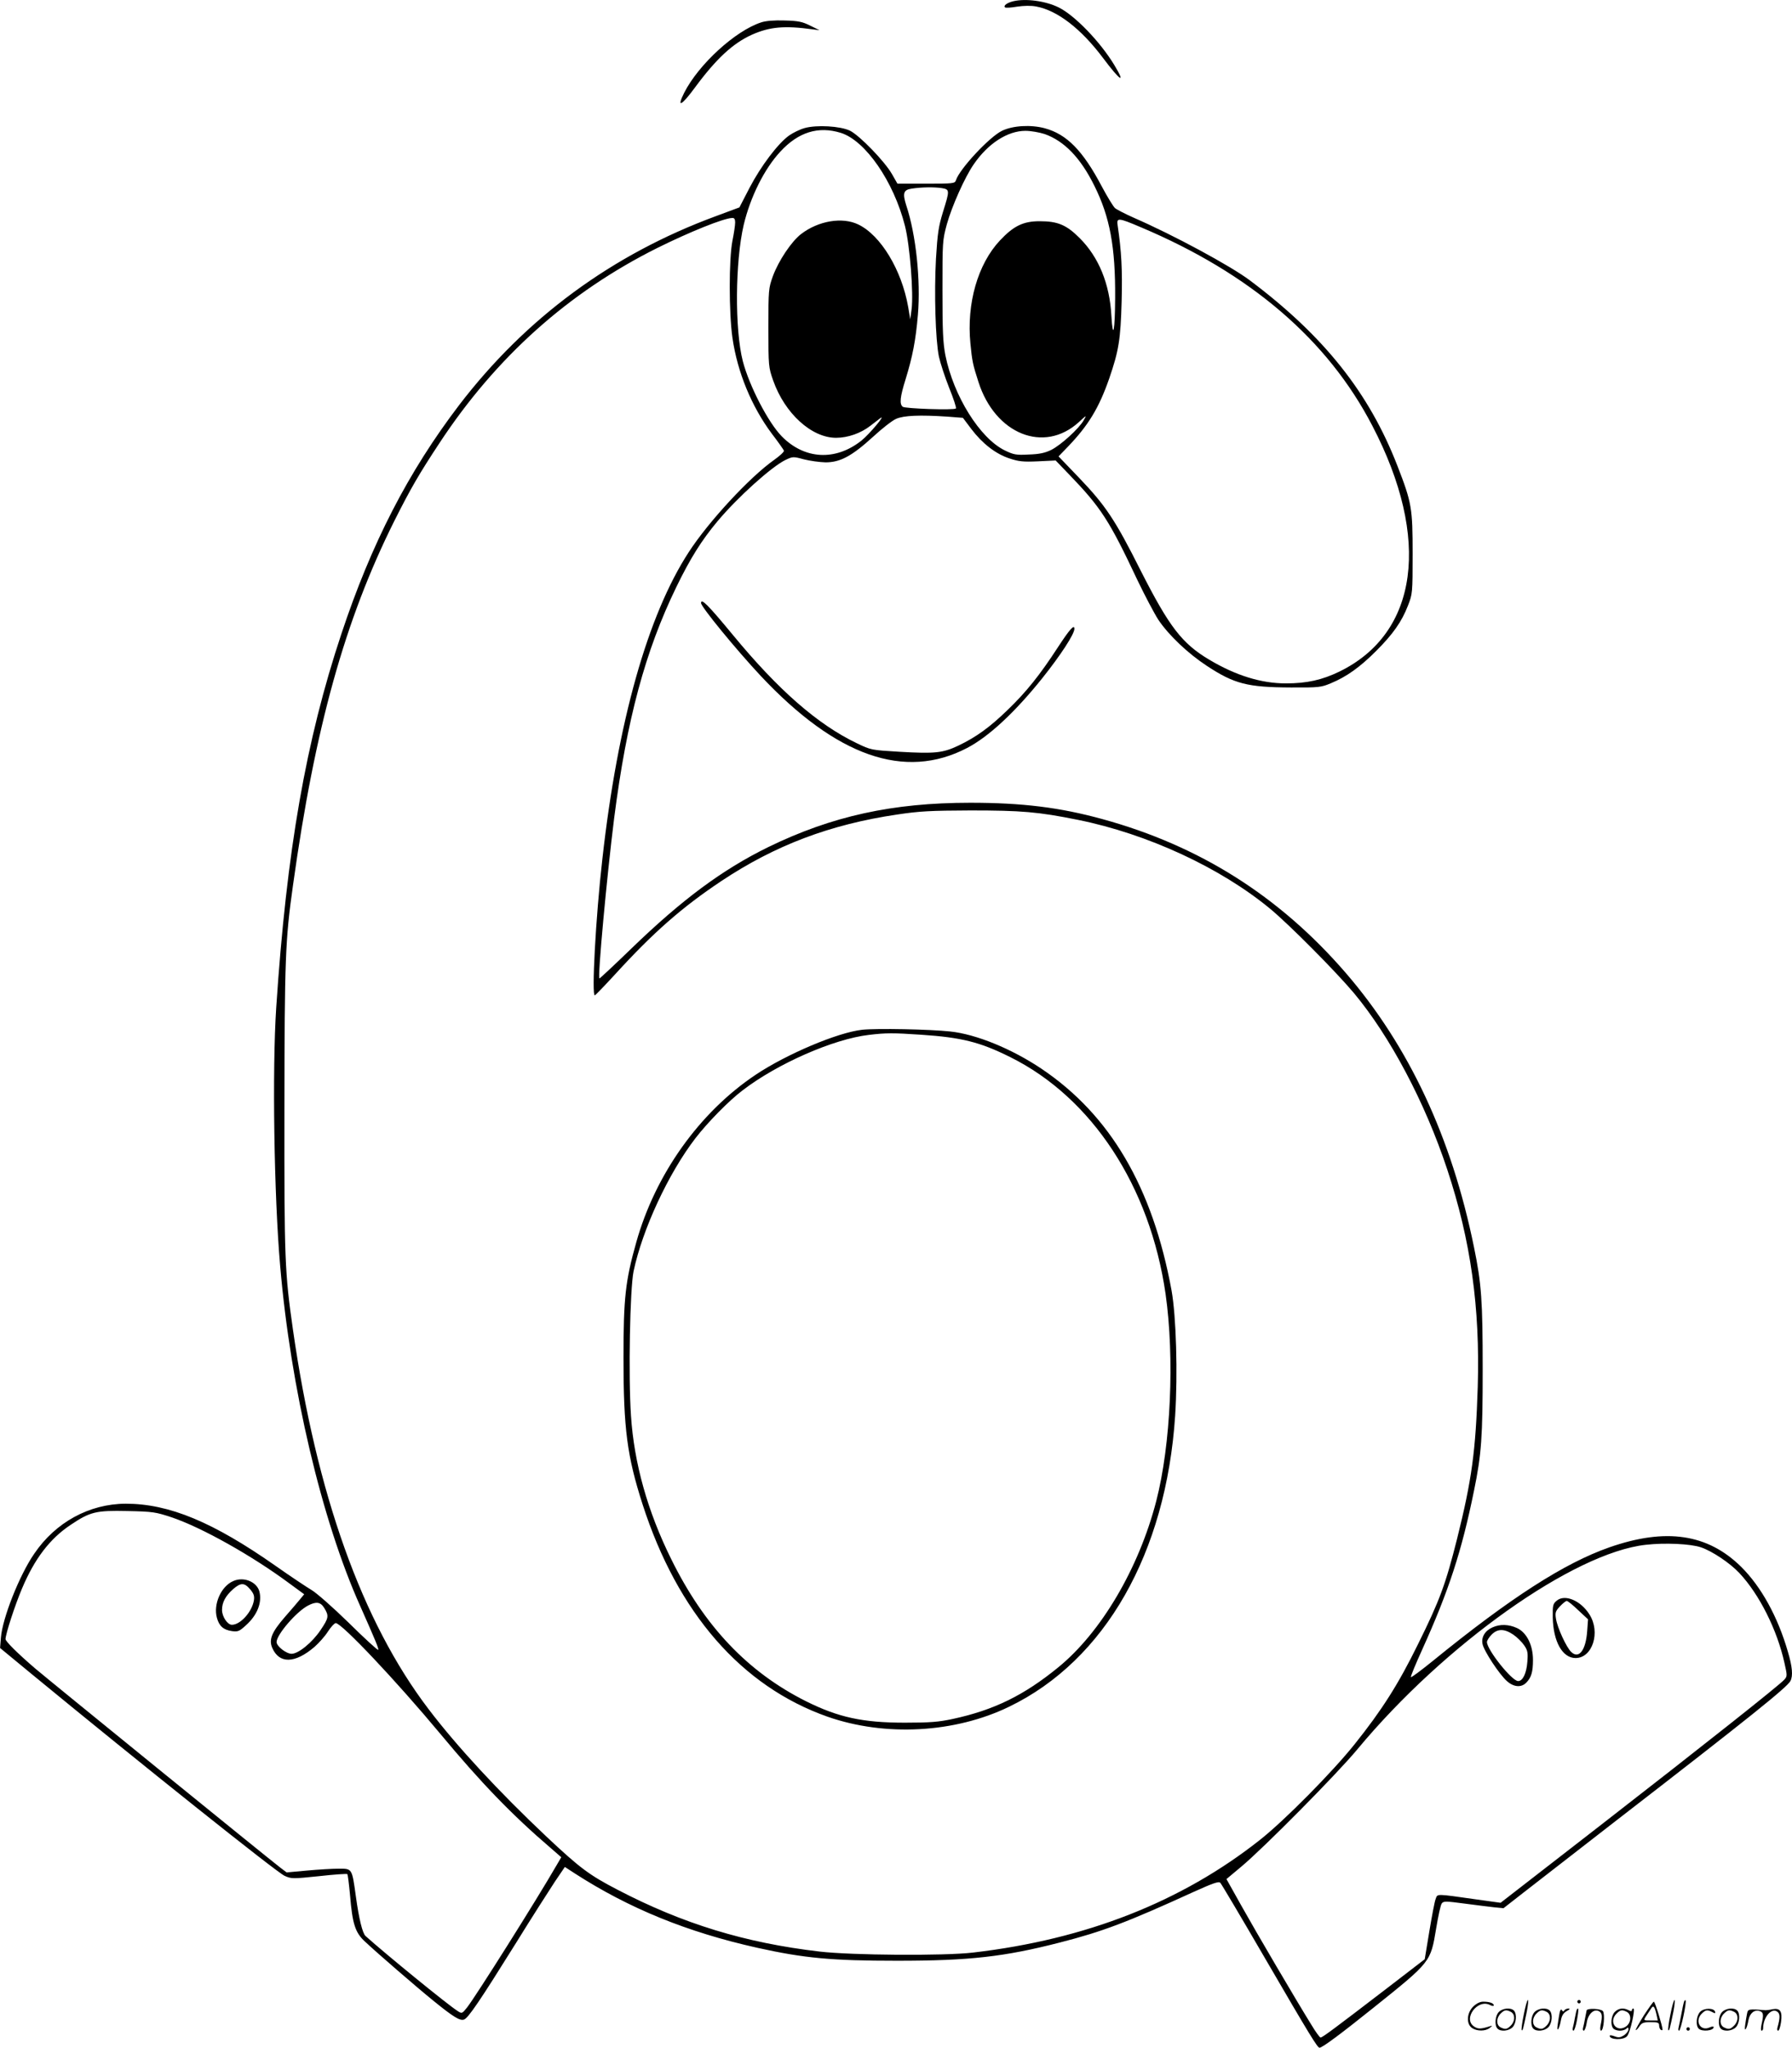 <svg version="1.0" xmlns="http://www.w3.org/2000/svg"
  viewBox="0 0 1051.18 1200.715"
 preserveAspectRatio="xMidYMid meet">
<g transform="translate(-0.762,1200.715) scale(0.1,-0.1)"
fill="#000000" stroke="none">
<path d="M5952 12000 c-37 -9 -60 -26 -49 -36 4 -4 35 -2 70 4 41 6 82 7 113
1 124 -23 263 -130 392 -302 102 -136 136 -157 66 -41 -83 137 -233 292 -327
338 -78 38 -192 53 -265 36z M4473 11876 c-152 -49 -368 -247 -452 -413 -46
-92 -16 -77 64 32 125 169 222 258 332 308 105 47 192 55 358 32 l40 -5 -55
27 c-46 23 -70 28 -150 30 -61 2 -110 -2 -137 -11z M4727 11256 c-26 -7 -67
-27 -90 -43 -66 -47 -166 -180 -232 -306 l-60 -116 -140 -52 c-607 -224 -1113
-596 -1504 -1107 -298 -391 -514 -809 -691 -1342 -208 -625 -321 -1270 -382
-2190 -24 -361 -13 -1102 23 -1515 61 -715 243 -1491 470 -1996 91 -205 110
-251 105 -256 -3 -3 -81 68 -173 159 -92 90 -190 176 -218 192 -27 16 -122 79
-210 141 -368 258 -626 365 -880 365 -214 -1 -412 -109 -537 -294 -87 -126
-186 -378 -195 -491 l-5 -61 188 -155 c625 -514 1434 -1160 1481 -1181 40 -18
47 -18 202 -2 89 10 163 15 166 12 3 -3 10 -59 16 -124 14 -168 30 -219 88
-272 70 -66 305 -269 399 -345 118 -96 157 -120 181 -112 25 8 95 112 306 450
92 149 195 309 227 358 l59 87 57 -37 c319 -206 660 -345 1072 -437 275 -61
437 -76 819 -76 425 0 629 23 956 107 250 64 393 118 785 297 113 51 147 63
156 53 6 -6 123 -203 259 -437 270 -464 311 -530 323 -530 16 0 125 81 317
235 337 270 334 266 367 464 12 72 26 139 33 147 10 14 23 14 135 -1 69 -9
148 -19 176 -22 l51 -5 114 89 c63 49 314 244 559 434 775 599 989 771 1010
809 16 30 12 82 -15 173 -59 204 -156 380 -274 497 -196 193 -441 230 -773
114 -263 -92 -580 -295 -1038 -668 -67 -54 -123 -96 -126 -93 -3 3 27 75 66
161 157 347 232 578 304 932 44 213 51 315 51 714 0 399 -7 501 -51 714 -131
643 -381 1178 -752 1608 -389 450 -858 746 -1427 902 -251 69 -471 96 -776 96
-456 0 -811 -78 -1185 -260 -269 -132 -505 -307 -802 -594 -100 -97 -185 -176
-188 -176 -12 0 43 595 86 938 74 580 183 983 365 1357 82 169 149 275 241
385 118 141 317 320 399 360 42 20 45 21 107 4 35 -9 92 -17 128 -18 86 0 154
36 279 150 52 48 112 95 135 105 45 20 139 24 302 13 l90 -7 49 -65 c65 -86
144 -147 224 -173 54 -18 80 -21 167 -17 l104 5 78 -81 c188 -195 236 -269
401 -619 44 -92 100 -198 124 -235 61 -90 172 -196 285 -270 160 -105 237
-125 492 -126 165 -1 178 1 235 25 92 38 171 95 265 189 98 98 150 171 187
267 26 67 27 72 27 303 0 267 -5 299 -89 515 -166 429 -432 763 -867 1089
-112 84 -445 264 -679 366 -52 23 -102 49 -111 57 -10 9 -45 66 -78 128 -111
210 -205 305 -334 340 -82 22 -187 16 -251 -15 -74 -36 -249 -224 -270 -290
-6 -19 -16 -20 -175 -20 l-168 0 -32 56 c-42 74 -190 227 -247 255 -57 27
-195 35 -266 15z m213 -28 c144 -45 310 -285 376 -545 29 -114 51 -395 39
-489 l-8 -59 -12 72 c-38 217 -161 421 -293 484 -93 45 -233 22 -335 -56 -57
-44 -132 -156 -166 -248 -25 -70 -26 -78 -26 -302 0 -226 1 -232 28 -309 68
-193 225 -336 369 -336 69 0 146 27 202 71 23 18 48 37 56 43 41 31 -63 -94
-110 -131 -152 -120 -333 -110 -466 25 -80 81 -191 296 -229 441 -48 186 -45
584 5 799 39 164 121 329 215 430 106 115 223 151 355 110z m1196 -7 c115 -41
211 -140 292 -305 90 -181 123 -357 121 -656 -1 -193 -13 -254 -22 -105 -10
188 -74 344 -186 456 -78 78 -129 99 -235 99 -97 0 -153 -28 -233 -113 -130
-139 -196 -369 -173 -604 10 -103 14 -123 47 -225 98 -307 385 -422 589 -236
47 43 47 43 28 10 -28 -49 -134 -145 -190 -173 -37 -18 -70 -25 -132 -27 -74
-4 -88 -1 -140 24 -146 71 -301 319 -349 559 -14 74 -17 142 -17 380 0 284 0
292 26 388 29 104 105 275 157 350 84 123 199 197 304 197 32 0 82 -9 113 -19z
m-603 -317 c46 -8 46 -12 6 -140 -26 -85 -32 -125 -41 -274 -11 -201 -3 -474
17 -573 8 -37 35 -120 60 -183 26 -64 44 -119 40 -122 -11 -11 -299 -1 -312
10 -20 16 -16 57 17 162 41 134 59 226 72 377 17 202 -11 470 -68 641 -23 72
-17 92 31 99 57 9 134 10 178 3z m-1213 -201 c0 -16 -7 -64 -16 -108 -21 -107
-21 -420 0 -568 29 -203 113 -405 232 -564 37 -48 68 -93 70 -98 3 -6 -24 -31
-58 -55 -142 -100 -384 -361 -500 -540 -241 -370 -417 -995 -507 -1800 -39
-340 -64 -807 -44 -799 5 2 57 56 115 119 228 250 396 397 627 551 314 209
637 332 1031 390 132 20 196 23 430 24 299 0 397 -8 630 -55 408 -82 838 -281
1130 -523 112 -93 383 -366 489 -492 213 -255 418 -642 548 -1035 138 -416
193 -810 179 -1275 -12 -379 -35 -545 -121 -890 -67 -266 -101 -360 -230 -620
-115 -234 -211 -385 -371 -585 -131 -164 -411 -447 -554 -560 -460 -364 -1022
-585 -1685 -662 -170 -20 -713 -16 -900 6 -437 51 -802 163 -1184 362 -168 87
-222 128 -419 313 -279 263 -526 530 -690 746 -391 513 -658 1262 -796 2226
-48 336 -51 410 -50 1294 1 879 5 990 50 1309 129 928 305 1559 595 2139 97
193 145 275 265 457 332 504 756 883 1279 1144 190 94 388 174 438 175 12 1
17 -7 17 -26z m2379 -28 c643 -271 1097 -660 1359 -1165 345 -662 270 -1215
-194 -1441 -101 -49 -191 -69 -313 -69 -145 0 -294 46 -450 139 -160 95 -235
193 -402 522 -150 299 -207 383 -361 544 l-121 126 55 57 c120 125 182 227
242 399 56 163 67 228 73 453 5 186 -1 294 -23 443 -8 49 1 49 135 -8z m-5684
-7565 c177 -60 470 -224 691 -388 l86 -63 -24 -29 c-12 -15 -53 -63 -90 -105
-76 -88 -94 -131 -74 -179 41 -96 133 -94 248 4 26 23 62 63 79 90 18 28 39
50 46 50 35 0 355 -339 614 -650 237 -285 419 -474 647 -669 l62 -54 -27 -46
c-117 -203 -474 -769 -525 -834 -30 -38 -31 -38 -57 -21 -62 40 -422 334 -539
439 -18 16 -39 101 -57 233 -23 165 -21 162 -101 162 -36 0 -119 -5 -185 -11
l-120 -11 -37 28 c-62 47 -1362 1103 -1437 1167 -105 90 -175 160 -175 173 0
29 55 198 96 295 74 176 164 294 286 375 115 77 148 85 333 81 150 -3 166 -6
260 -37z m8971 -176 c65 -22 170 -92 225 -151 117 -125 221 -332 264 -526 17
-75 17 -79 -1 -99 -31 -34 -460 -374 -1081 -856 l-583 -452 -137 19 c-248 35
-232 35 -244 3 -6 -14 -22 -100 -37 -190 l-27 -163 -225 -173 c-308 -236 -375
-286 -386 -286 -5 0 -29 33 -53 73 -93 150 -325 545 -410 697 l-89 159 86 72
c129 107 563 545 682 689 511 615 1268 1152 1691 1199 112 13 264 6 325 -15z
m-8076 -356 c28 -46 26 -58 -22 -129 -49 -73 -130 -139 -170 -139 -31 0 -88
44 -88 69 0 43 117 179 185 214 48 25 73 21 95 -15z M5065 5969 c-144 -16
-444 -143 -625 -264 -329 -220 -588 -583 -700 -982 -64 -227 -75 -326 -75
-678 0 -416 21 -576 112 -859 205 -636 580 -1067 1085 -1245 338 -118 747 -96
1066 59 562 272 920 900 973 1706 16 247 6 583 -21 734 -111 606 -360 1030
-764 1301 -173 116 -382 202 -535 218 -119 13 -431 19 -516 10z m345 -29 c239
-16 346 -43 523 -131 480 -238 821 -758 912 -1390 53 -374 31 -882 -55 -1214
-102 -394 -323 -769 -574 -974 -202 -165 -378 -251 -619 -303 -83 -18 -135
-22 -282 -22 -246 0 -389 31 -578 125 -342 171 -598 440 -792 834 -139 280
-218 564 -236 840 -16 235 -6 744 15 847 52 247 204 574 363 781 71 92 196
220 277 281 203 156 533 301 741 325 100 12 141 12 305 1z M1375 2736 c-71
-31 -117 -136 -95 -215 13 -49 39 -71 88 -78 35 -5 44 -1 81 33 68 60 97 135
80 200 -16 57 -93 88 -154 60z m100 -48 c21 -25 26 -39 22 -65 -11 -67 -79
-143 -129 -143 -26 0 -58 48 -58 87 0 44 20 82 65 122 45 39 66 39 100 -1z
M9140 2622 c-23 -19 -25 -27 -24 -99 3 -142 57 -238 134 -238 99 0 148 152 81
256 -51 81 -143 120 -191 81z m125 -56 l58 -54 -5 -69 c-8 -112 -48 -165 -93
-123 -29 27 -82 143 -90 195 -6 36 -3 45 23 73 17 18 35 32 40 32 6 0 36 -24
67 -54z M8763 2465 c-44 -19 -67 -57 -59 -97 8 -42 99 -179 143 -218 40 -36
84 -39 113 -10 30 30 40 63 40 134 0 87 -37 161 -94 187 -48 22 -99 24 -143 4z
m122 -43 c22 -15 50 -43 63 -62 21 -30 23 -44 19 -97 -5 -68 -27 -113 -54
-113 -37 0 -183 184 -183 229 0 8 12 28 27 43 35 36 75 36 128 0z M4120 8471
c0 -22 205 -272 349 -426 445 -474 846 -614 1211 -424 127 66 281 209 442 410
107 134 188 258 188 289 0 28 -26 0 -96 -107 -108 -166 -187 -264 -295 -368
-105 -102 -185 -160 -290 -210 -91 -43 -137 -48 -343 -36 -168 10 -169 10
-252 50 -230 110 -461 312 -728 636 -144 174 -186 217 -186 186z M8946 194
c-10 -47 -15 -88 -12 -91 5 -6 9 7 30 110 7 37 10 67 6 67 -4 0 -15 -39 -24
-86z M9260 270 c0 -5 5 -10 10 -10 6 0 10 5 10 10 0 6 -4 10 -10 10 -5 0 -10
-4 -10 -10z M9806 194 c-10 -47 -15 -88 -12 -91 5 -6 9 7 30 110 7 37 10 67 6
67 -4 0 -15 -39 -24 -86z M9886 269 c-3 -8 -10 -41 -16 -74 -6 -33 -14 -68
-16 -77 -3 -10 -1 -18 3 -18 10 0 46 171 38 178 -2 3 -7 -1 -9 -9z M8649 241
c-38 -38 -41 -101 -7 -125 29 -20 79 -20 104 0 18 14 18 15 1 10 -53 -17 -69
-17 -92 -2 -69 45 21 166 94 126 12 -6 21 -7 21 -1 0 12 -25 21 -62 21 -19 0
-39 -10 -59 -29z M9650 189 c-28 -45 -49 -83 -47 -85 2 -3 12 7 21 21 14 21
24 25 66 25 43 0 50 -3 50 -19 0 -11 5 -23 10 -26 6 -3 10 -3 10 1 0 20 -44
164 -51 164 -4 0 -30 -37 -59 -81z m75 4 l7 -33 -42 0 c-42 0 -42 0 -28 23 8
12 21 32 29 44 15 25 22 18 34 -34z M8800 210 c-22 -22 -27 -79 -8 -98 19 -19
66 -14 88 8 22 22 27 79 8 98 -19 19 -66 14 -88 -8z m71 0 c25 -14 25 -54 -1
-80 -23 -23 -33 -24 -61 -10 -25 14 -25 54 1 80 23 23 33 24 61 10z M9010 210
c-22 -22 -27 -79 -8 -98 19 -19 66 -14 88 8 22 22 27 79 8 98 -19 19 -66 14
-88 -8z m71 0 c25 -14 25 -54 -1 -80 -23 -23 -33 -24 -61 -10 -25 14 -25 54 1
80 23 23 33 24 61 10z M9156 204 c-3 -16 -8 -47 -11 -69 -8 -51 10 -26 19 27
5 27 15 42 34 53 18 10 22 14 10 15 -9 0 -20 -5 -24 -11 -5 -8 -9 -8 -14 1 -5
8 -10 3 -14 -16z M9257 223 c-2 -4 -7 -26 -11 -48 -4 -22 -9 -48 -12 -57 -3
-10 -1 -18 4 -18 4 0 14 28 20 62 11 58 10 81 -1 61z M9315 220 c-1 -3 -5 -23
-9 -45 -4 -22 -9 -48 -12 -57 -3 -10 -1 -18 4 -18 5 0 13 20 17 45 7 53 44 87
74 68 17 -11 19 -28 8 -80 -4 -18 -3 -33 2 -33 16 0 24 99 11 115 -12 14 -87
18 -95 5z M9480 210 c-22 -22 -27 -79 -8 -98 7 -7 24 -12 38 -12 14 0 31 5 38
12 9 9 12 8 12 -5 0 -9 -12 -24 -26 -34 -21 -13 -32 -15 -55 -6 -16 6 -29 8
-29 3 0 -24 81 -27 102 -2 18 19 50 162 37 162 -5 0 -9 -5 -9 -10 0 -7 -6 -7
-19 0 -30 16 -59 12 -81 -10z m71 0 c29 -16 25 -65 -6 -86 -56 -37 -103 28
-55 76 23 23 33 24 61 10z M9981 211 c-23 -23 -28 -80 -9 -99 19 -19 88 -13
88 9 0 5 -11 4 -24 -2 -54 -25 -89 38 -46 81 23 23 33 24 62 9 16 -9 19 -8 16
3 -8 22 -64 22 -87 -1z M10110 210 c-22 -22 -27 -79 -8 -98 19 -19 66 -14 88
8 22 22 27 79 8 98 -19 19 -66 14 -88 -8z m71 0 c25 -14 25 -54 -1 -80 -23
-23 -33 -24 -61 -10 -25 14 -25 54 1 80 23 23 33 24 61 10z M10256 201 c-3
-14 -8 -44 -11 -66 -8 -51 10 -26 19 27 8 41 35 63 66 53 22 -7 24 -21 11 -77
-5 -22 -5 -38 0 -38 5 0 9 6 9 13 0 68 51 125 85 97 15 -13 15 -35 -1 -92 -3
-10 -1 -18 4 -18 6 0 13 23 17 50 9 63 -5 84 -49 76 -17 -4 -35 -6 -41 -6
-101 8 -104 7 -109 -19z M9900 110 c0 -5 5 -10 10 -10 6 0 10 5 10 10 0 6 -4
10 -10 10 -5 0 -10 -4 -10 -10z"/>
</g>
</svg>
